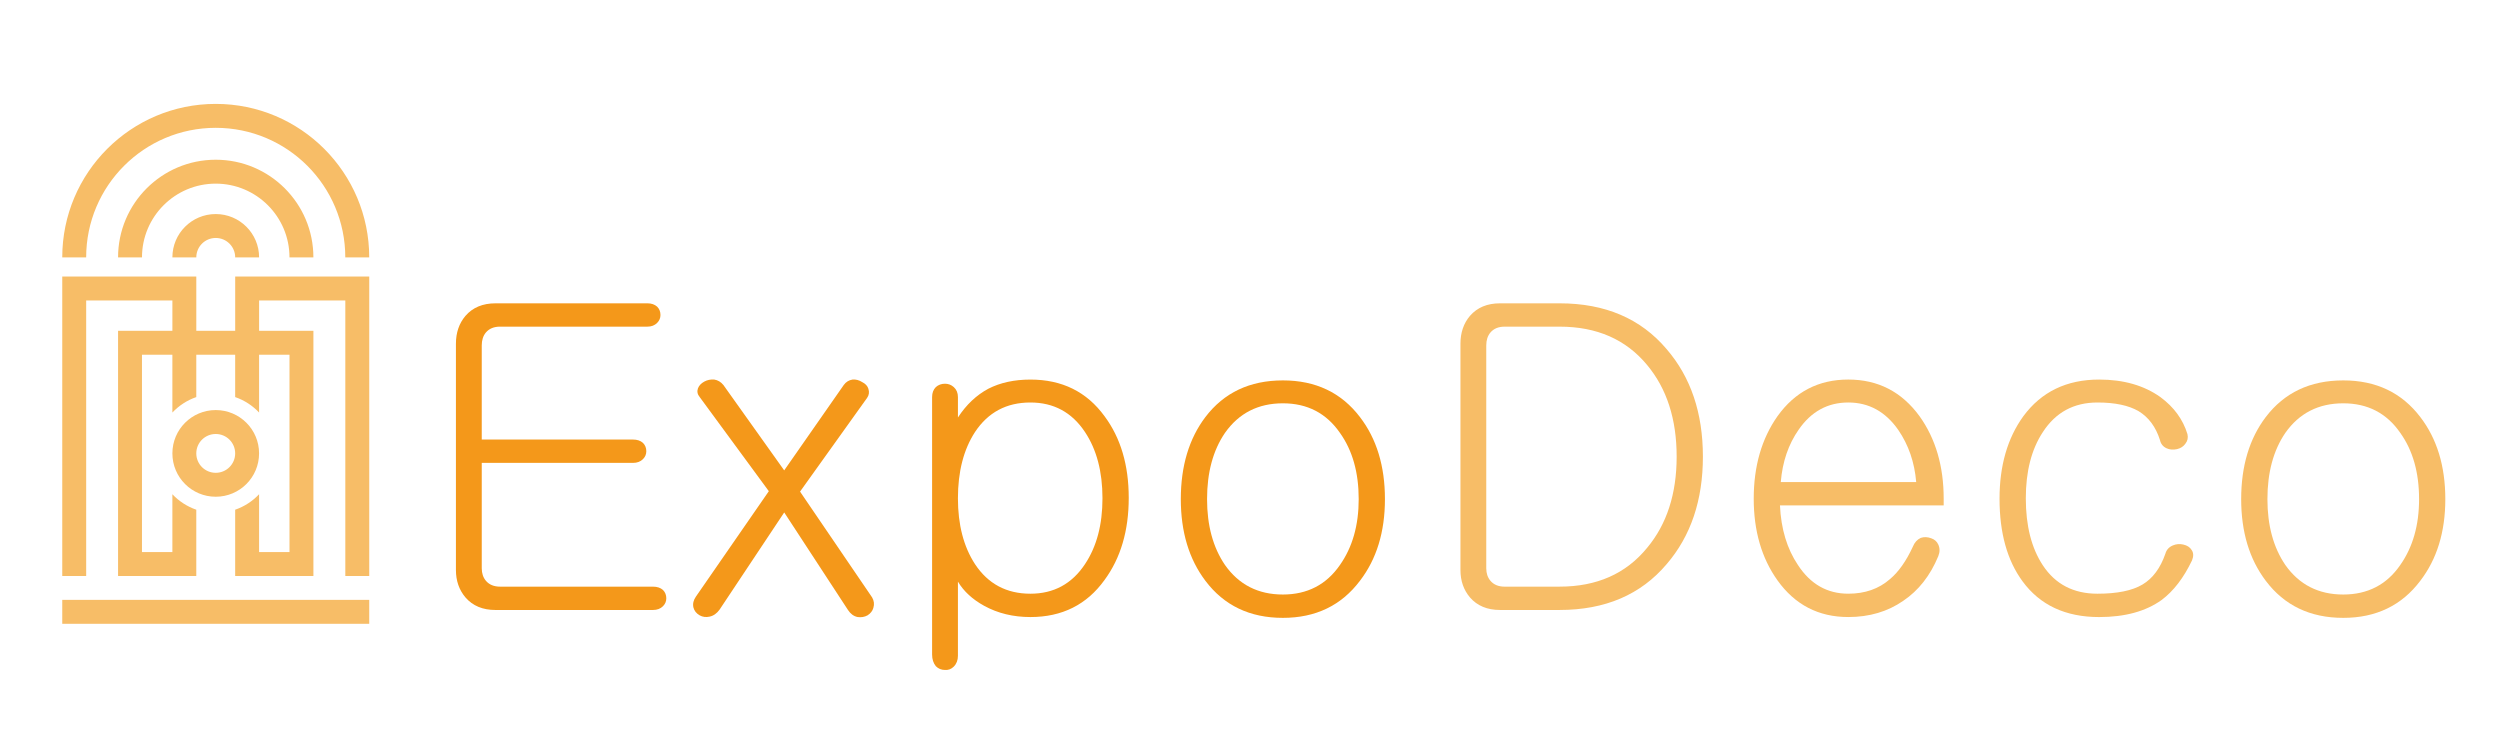 <?xml version="1.0" encoding="utf-8"?>
<!-- Generator: Adobe Illustrator 16.0.0, SVG Export Plug-In . SVG Version: 6.00 Build 0)  -->
<!DOCTYPE svg PUBLIC "-//W3C//DTD SVG 1.1 Tiny//EN" "http://www.w3.org/Graphics/SVG/1.1/DTD/svg11-tiny.dtd">
<svg version="1.1" baseProfile="tiny" id="Calque_1"
	 xmlns="http://www.w3.org/2000/svg" xmlns:xlink="http://www.w3.org/1999/xlink" x="0px" y="0px" width="200px" height="60px"
	 viewBox="0 0 200 60" xml:space="preserve">
<path fill="#F4981A" d="M52.571,24.532c0.178,0.178,0.267,0.399,0.267,0.667c0,0.244-0.089,0.456-0.267,0.633
	c-0.2,0.2-0.456,0.299-0.767,0.299H40.006c-0.49,0-0.867,0.156-1.133,0.467c-0.223,0.267-0.333,0.612-0.333,1.034v7.532h12.098
	c0.334,0,0.6,0.089,0.8,0.268c0.178,0.179,0.267,0.399,0.267,0.667c0,0.243-0.089,0.454-0.267,0.632c-0.2,0.2-0.466,0.301-0.8,0.301
	H38.54v8.431c0,0.4,0.11,0.734,0.333,1.001c0.267,0.312,0.644,0.468,1.133,0.468h12.231c0.333,0,0.6,0.088,0.8,0.265
	c0.178,0.18,0.267,0.4,0.267,0.668c0,0.245-0.089,0.456-0.267,0.633c-0.2,0.2-0.467,0.301-0.8,0.301H39.64
	c-1.022,0-1.822-0.333-2.4-1.001c-0.511-0.601-0.766-1.333-0.766-2.199V27.499c0-0.888,0.255-1.633,0.766-2.233
	c0.578-0.666,1.378-1,2.4-1h12.165C52.115,24.266,52.371,24.355,52.571,24.532z"/>
<path fill="#F4981A" d="M55.837,31.064c0.088-0.223,0.255-0.398,0.5-0.533c0.245-0.134,0.511-0.189,0.8-0.167
	c0.289,0.045,0.533,0.189,0.733,0.434l4.866,6.832l4.766-6.832c0.177-0.244,0.411-0.389,0.7-0.434
	c0.267-0.023,0.522,0.045,0.767,0.2c0.267,0.132,0.433,0.311,0.5,0.533c0.089,0.267,0.056,0.512-0.1,0.732l-5.365,7.499l5.766,8.466
	c0.155,0.267,0.188,0.545,0.1,0.833c-0.067,0.244-0.222,0.444-0.466,0.6c-0.245,0.135-0.512,0.177-0.8,0.135
	c-0.312-0.065-0.566-0.257-0.767-0.566l-5.099-7.801l-5.166,7.766c-0.223,0.312-0.489,0.502-0.8,0.568
	c-0.289,0.065-0.556,0.033-0.799-0.102c-0.267-0.155-0.434-0.366-0.5-0.633c-0.066-0.288,0-0.577,0.2-0.866l5.833-8.433
	l-5.532-7.532C55.793,31.545,55.748,31.309,55.837,31.064z"/>
<path fill="#F4981A" d="M74.568,31.765c0-0.333,0.101-0.601,0.3-0.799c0.2-0.178,0.444-0.268,0.733-0.268
	c0.267,0,0.5,0.09,0.7,0.268c0.221,0.199,0.333,0.466,0.333,0.799v1.634c0.666-1.021,1.477-1.788,2.432-2.3
	c0.956-0.488,2.077-0.733,3.367-0.733c2.533,0,4.51,0.978,5.932,2.934c1.289,1.732,1.934,3.91,1.934,6.532
	c0,2.621-0.645,4.812-1.934,6.564c-1.422,1.979-3.399,2.968-5.932,2.968c-1.378,0-2.611-0.301-3.7-0.899
	c-0.933-0.513-1.633-1.155-2.099-1.935v5.932c0,0.355-0.112,0.645-0.333,0.867c-0.2,0.2-0.434,0.288-0.7,0.268
	c-0.289,0-0.534-0.1-0.733-0.301c-0.199-0.245-0.3-0.558-0.3-0.934V31.765z M78,34.563c-0.911,1.4-1.366,3.168-1.366,5.302
	c0,2.111,0.455,3.866,1.366,5.266c1.043,1.578,2.521,2.366,4.433,2.366c1.866,0,3.321-0.788,4.366-2.366
	c0.933-1.399,1.399-3.154,1.399-5.266c0-2.134-0.467-3.901-1.399-5.302c-1.045-1.575-2.5-2.363-4.366-2.363
	C80.522,32.199,79.044,32.987,78,34.563z"/>
<path fill="#F4981A" d="M108.796,33.364c1.332,1.733,1.999,3.923,1.999,6.566c0,2.622-0.667,4.799-1.999,6.532
	c-1.49,1.978-3.545,2.967-6.166,2.967c-2.645,0-4.71-0.989-6.199-2.967c-1.31-1.733-1.966-3.91-1.966-6.532
	c0-2.644,0.656-4.833,1.966-6.566c1.489-1.955,3.555-2.932,6.199-2.932C105.251,30.432,107.306,31.409,108.796,33.364z
	 M97.998,34.631c-0.956,1.399-1.433,3.166-1.433,5.3c0,2.111,0.478,3.866,1.433,5.267c1.111,1.577,2.656,2.364,4.632,2.364
	c1.955,0,3.477-0.787,4.567-2.364c1-1.422,1.499-3.177,1.499-5.267c0-2.134-0.499-3.9-1.499-5.3
	c-1.091-1.577-2.612-2.366-4.567-2.366C100.653,32.265,99.108,33.054,97.998,34.631z"/>
<path fill="#F7BD67" d="M124.769,24.266c3.642,0,6.496,1.222,8.563,3.667c1.933,2.243,2.9,5.109,2.9,8.598s-0.968,6.355-2.9,8.6
	c-2.067,2.444-4.922,3.667-8.563,3.667h-4.77c-1.02,0-1.819-0.333-2.399-1.001c-0.511-0.601-0.764-1.333-0.764-2.199V27.499
	c0-0.888,0.253-1.633,0.764-2.233c0.58-0.666,1.38-1,2.399-1H124.769z M124.769,46.931c2.977,0,5.308-1.035,6.998-3.102
	c1.576-1.887,2.365-4.32,2.365-7.299c0-2.999-0.789-5.443-2.365-7.332c-1.69-2.043-4.021-3.066-6.998-3.066h-4.4
	c-0.489,0-0.867,0.156-1.133,0.467c-0.224,0.267-0.335,0.612-0.335,1.034v17.83c0,0.4,0.111,0.734,0.335,1.001
	c0.266,0.312,0.644,0.468,1.133,0.468H124.769z"/>
<path fill="#F7BD67" d="M153.663,43.029c0.265-0.086,0.544-0.076,0.834,0.033c0.267,0.091,0.455,0.257,0.565,0.5
	c0.134,0.289,0.134,0.6,0,0.934c-0.645,1.557-1.579,2.745-2.798,3.566c-1.246,0.866-2.714,1.301-4.402,1.301
	c-2.376,0-4.267-0.979-5.664-2.935c-1.268-1.776-1.9-3.953-1.9-6.532c0-2.599,0.633-4.799,1.9-6.598
	c1.397-1.956,3.288-2.934,5.664-2.934c2.38,0,4.277,0.978,5.702,2.934c1.286,1.799,1.931,3.999,1.931,6.598v0.534h-13.098
	c0.086,1.889,0.568,3.479,1.436,4.767c0.998,1.532,2.342,2.299,4.029,2.299c1.334,0,2.446-0.388,3.335-1.167
	c0.688-0.577,1.3-1.442,1.833-2.599C153.163,43.396,153.375,43.163,153.663,43.029z M153.296,38.563
	c-0.133-1.576-0.61-2.965-1.433-4.167c-1.021-1.464-2.356-2.197-4.001-2.197c-1.644,0-2.964,0.722-3.963,2.166
	c-0.825,1.177-1.303,2.577-1.436,4.198H153.296z"/>
<path fill="#F7BD67" d="M167.932,30.365c1.952,0,3.583,0.467,4.896,1.399c1.087,0.8,1.811,1.791,2.168,2.967
	c0.067,0.288,0.011,0.545-0.166,0.767c-0.157,0.222-0.381,0.365-0.666,0.433c-0.314,0.066-0.591,0.045-0.834-0.067
	c-0.291-0.132-0.467-0.355-0.534-0.665c-0.332-1.044-0.901-1.812-1.701-2.301c-0.798-0.467-1.897-0.698-3.299-0.698
	c-1.891,0-3.344,0.788-4.366,2.363c-0.912,1.381-1.365,3.146-1.365,5.302c0,2.199,0.453,3.987,1.365,5.365
	c0.999,1.512,2.456,2.267,4.366,2.267c1.578,0,2.777-0.244,3.601-0.733c0.821-0.488,1.432-1.31,1.833-2.466
	c0.086-0.312,0.288-0.533,0.599-0.665c0.268-0.112,0.546-0.137,0.834-0.069c0.31,0.069,0.533,0.213,0.667,0.434
	c0.155,0.223,0.166,0.5,0.032,0.833c-0.668,1.4-1.479,2.456-2.433,3.168c-1.265,0.909-2.933,1.366-4.996,1.366
	c-2.693,0-4.735-0.956-6.134-2.866c-1.224-1.668-1.836-3.867-1.836-6.601c0-2.642,0.634-4.843,1.903-6.598
	C163.307,31.343,165.33,30.365,167.932,30.365z"/>
<path fill="#F7BD67" d="M193.625,33.364c1.331,1.733,2,3.923,2,6.566c0,2.622-0.669,4.799-2,6.532
	c-1.489,1.978-3.543,2.967-6.165,2.967c-2.645,0-4.712-0.989-6.2-2.967c-1.311-1.733-1.966-3.91-1.966-6.532
	c0-2.644,0.655-4.833,1.966-6.566c1.488-1.955,3.556-2.932,6.2-2.932C190.082,30.432,192.136,31.409,193.625,33.364z
	 M182.826,34.631c-0.954,1.399-1.432,3.166-1.432,5.3c0,2.111,0.478,3.866,1.432,5.267c1.112,1.577,2.655,2.364,4.634,2.364
	c1.954,0,3.478-0.787,4.563-2.364c1.001-1.422,1.503-3.177,1.503-5.267c0-2.134-0.502-3.9-1.503-5.3
	c-1.086-1.577-2.609-2.366-4.563-2.366C185.481,32.265,183.938,33.054,182.826,34.631z"/>
<path fill-rule="evenodd" fill="#F7BD67" d="M6.894,46.079H4.98V24.037v-1.914h1.914h6.897h1.913v1.914v2.428h1.556h1.555v-2.428
	v-1.914h1.913h6.897h1.915v1.914v22.042h-1.915V24.037h-6.897v2.428h2.433h1.912v1.914v15.786v1.915H23.16h-2.433h-1.913v-1.915
	v-3.388c0.737-0.255,1.391-0.681,1.913-1.238v4.626h2.433V28.378h-2.433v4.625c-0.521-0.554-1.176-0.984-1.913-1.236v-3.389h-1.555
	h-1.556v3.389c-0.736,0.252-1.39,0.683-1.913,1.236v-4.625h-2.432v15.786h2.432v-4.626c0.523,0.558,1.177,0.983,1.913,1.238v3.388
	v1.915h-1.913h-2.432H9.445v-1.915V28.378v-1.914h1.914h2.432v-2.428H6.894V46.079L6.894,46.079z M17.259,32.805
	c-1.916,0-3.468,1.552-3.468,3.466c0,1.917,1.552,3.468,3.468,3.468c1.915,0,3.467-1.551,3.467-3.468
	C20.727,34.356,19.174,32.805,17.259,32.805L17.259,32.805z M17.259,34.719c-0.859,0-1.556,0.693-1.556,1.552
	c0,0.86,0.696,1.554,1.556,1.554c0.858,0,1.555-0.693,1.555-1.554C18.814,35.412,18.117,34.719,17.259,34.719L17.259,34.719z
	 M17.259,8.312c6.78,0,12.279,5.499,12.279,12.278h-1.915c0-5.723-4.64-10.364-10.364-10.364c-5.725,0-10.366,4.642-10.366,10.364
	H4.98C4.98,13.811,10.479,8.312,17.259,8.312L17.259,8.312z M17.259,17.124c-1.916,0-3.468,1.552-3.468,3.466h1.913
	c0-0.858,0.696-1.553,1.556-1.553c0.858,0,1.555,0.695,1.555,1.553h1.913C20.727,18.676,19.174,17.124,17.259,17.124L17.259,17.124z
	 M17.259,12.778c-4.314,0-7.814,3.499-7.814,7.812h1.914c0-3.256,2.642-5.899,5.9-5.899c3.257,0,5.9,2.643,5.9,5.899h1.912
	C25.072,16.277,21.573,12.778,17.259,12.778L17.259,12.778z M4.98,47.992h24.559v1.913H4.98V47.992z"/>
</svg>
